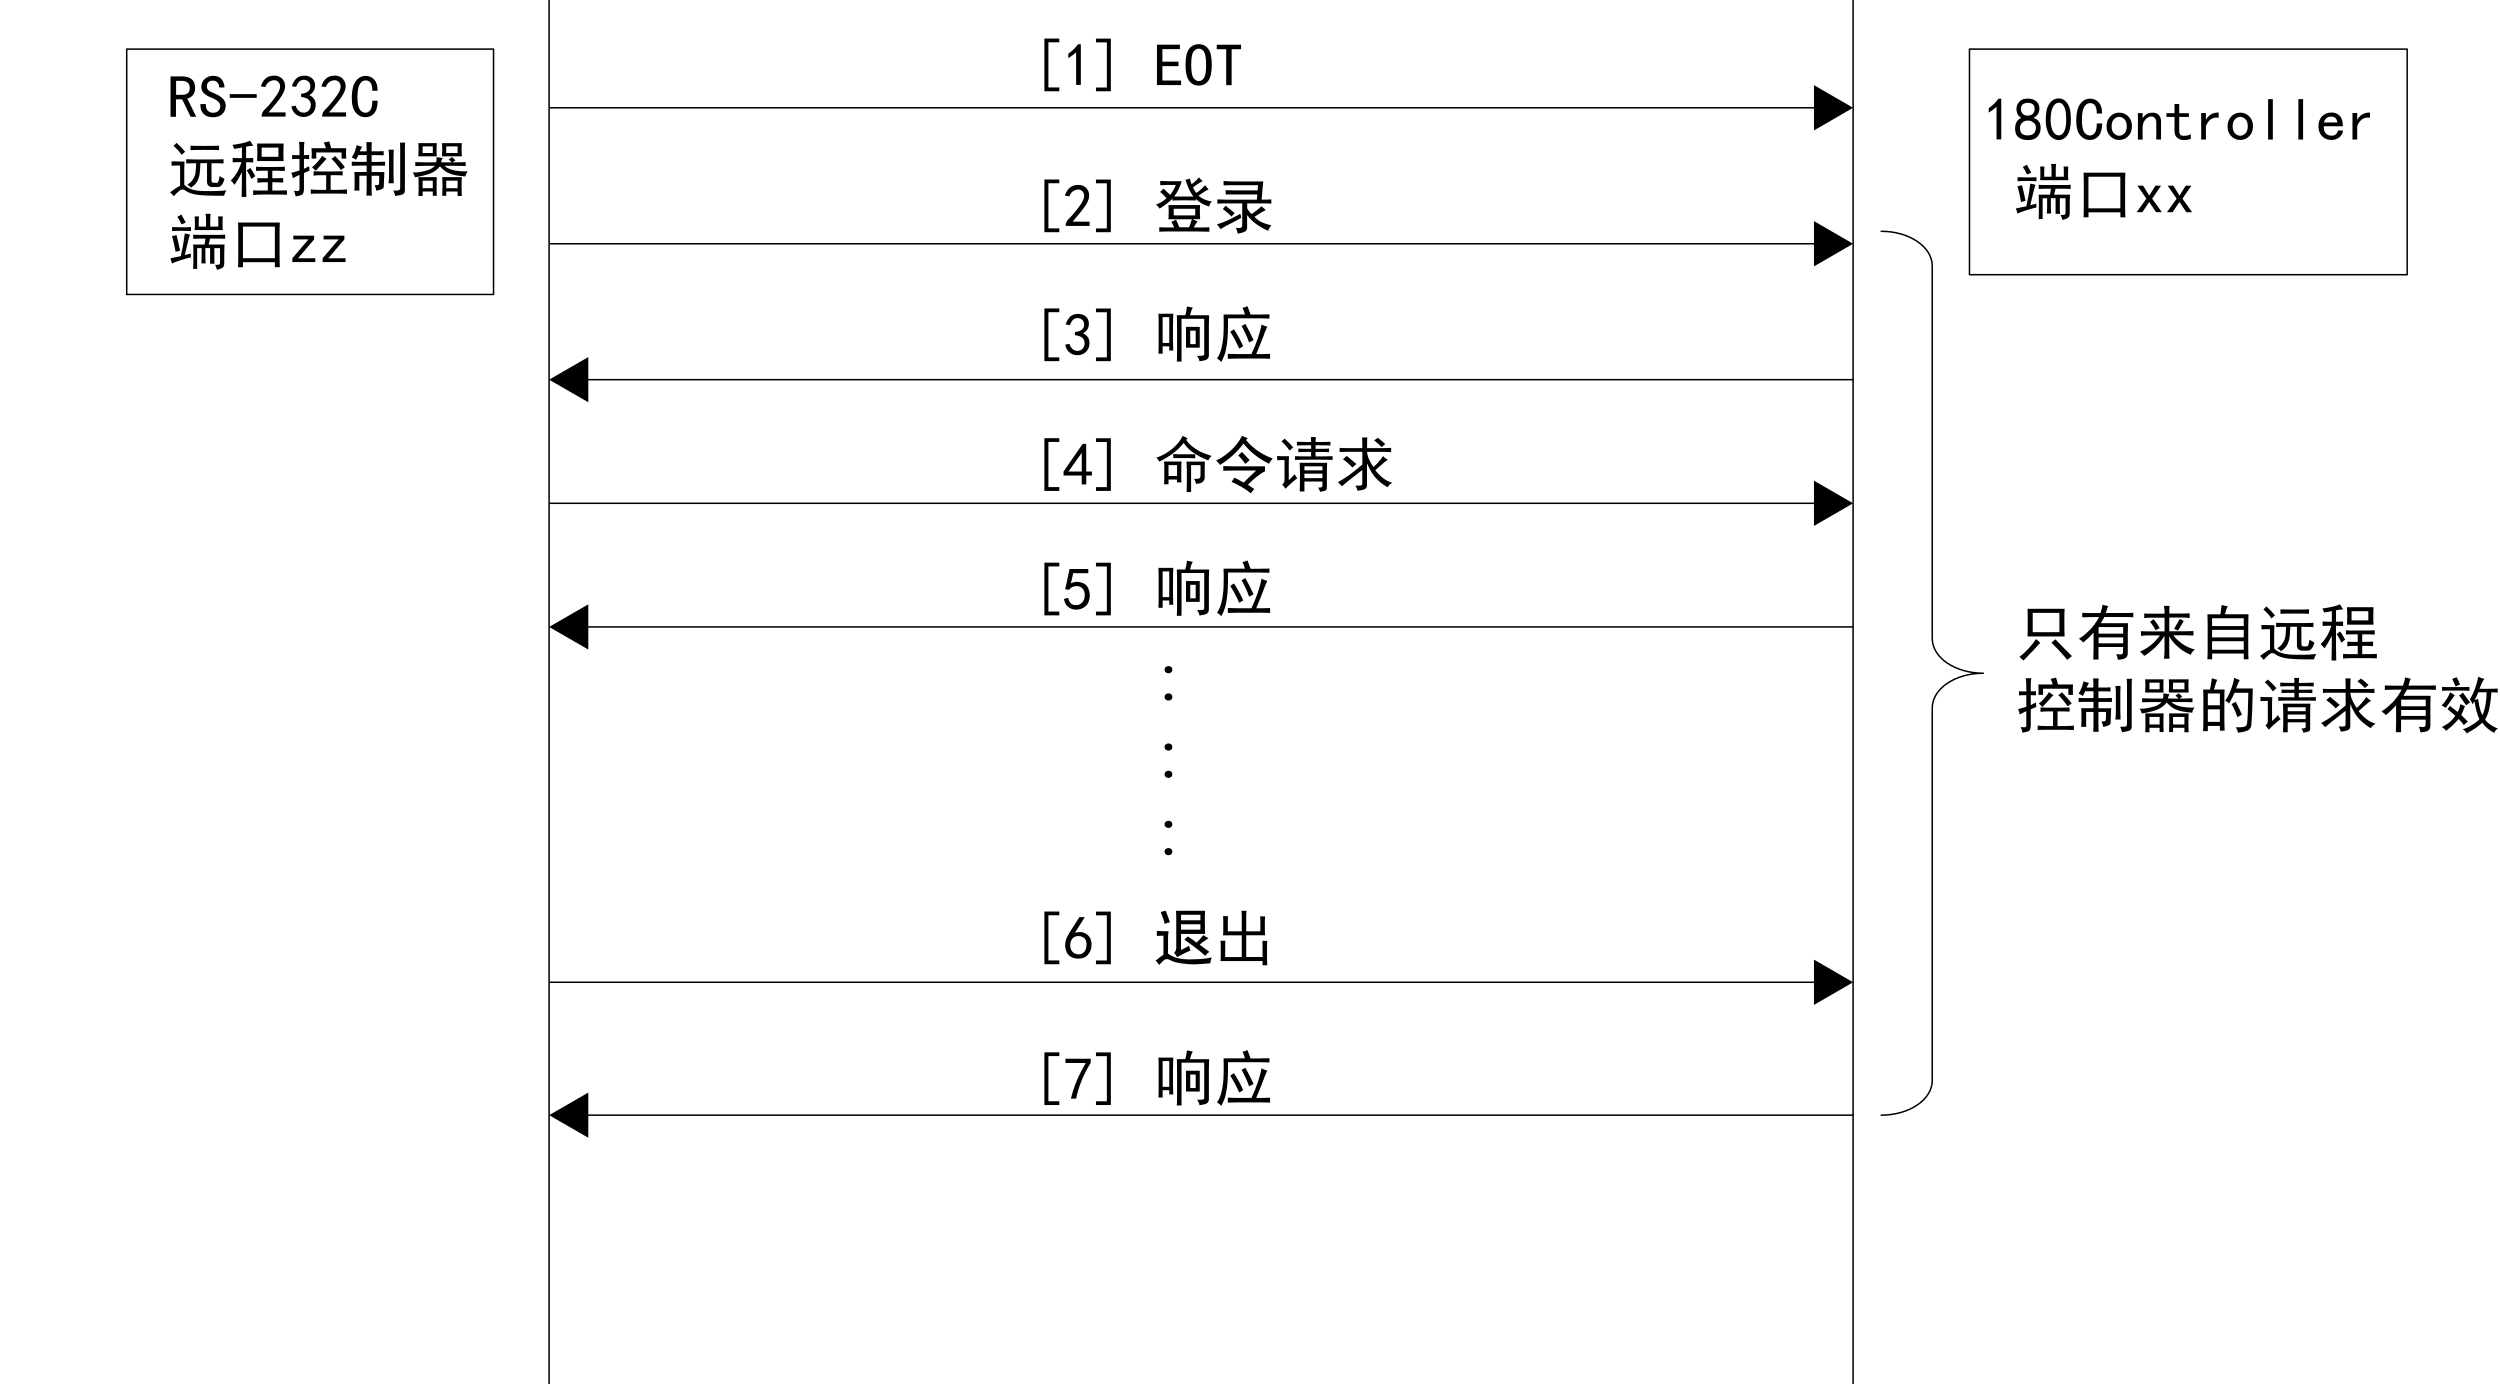 <?xml version="1.0" encoding="UTF-8"?>
<svg id="_レイヤー_2" data-name="レイヤー 2" xmlns="http://www.w3.org/2000/svg" width="145.74mm" height="80.68mm" version="1.1" viewBox="0 0 413.13 228.7">
  <line x1="90.74" x2="90.74" y2="228.7" fill="none" stroke="#000" stroke-miterlimit="10" stroke-width=".25"/>
  <line x1="306.23" x2="306.23" y2="228.7" fill="none" stroke="#000" stroke-miterlimit="10" stroke-width=".25"/>
  <g>
    <line x1="90.74" y1="17.81" x2="300.85" y2="17.81" fill="none" stroke="#000" stroke-miterlimit="10" stroke-width=".25"/>
    <polygon points="299.76 21.55 306.23 17.81 299.76 14.07 299.76 21.55" fill="#000" stroke-width="0"/>
  </g>
  <g>
    <line x1="90.74" y1="40.28" x2="300.85" y2="40.28" fill="none" stroke="#000" stroke-miterlimit="10" stroke-width=".25"/>
    <polygon points="299.76 44.02 306.23 40.28 299.76 36.54 299.76 44.02" fill="#000" stroke-width="0"/>
  </g>
  <g>
    <line x1="306.23" y1="62.74" x2="96.13" y2="62.74" fill="none" stroke="#000" stroke-miterlimit="10" stroke-width=".25"/>
    <polygon points="97.22 59 90.74 62.74 97.22 66.48 97.22 59" fill="#000" stroke-width="0"/>
  </g>
  <g>
    <line x1="90.74" y1="83.17" x2="300.85" y2="83.17" fill="none" stroke="#000" stroke-miterlimit="10" stroke-width=".25"/>
    <polygon points="299.76 86.91 306.23 83.17 299.76 79.43 299.76 86.91" fill="#000" stroke-width="0"/>
  </g>
  <g>
    <line x1="306.23" y1="103.6" x2="96.13" y2="103.6" fill="none" stroke="#000" stroke-miterlimit="10" stroke-width=".25"/>
    <polygon points="97.22 99.86 90.74 103.6 97.22 107.34 97.22 99.86" fill="#000" stroke-width="0"/>
  </g>
  <g>
    <line x1="90.74" y1="162.32" x2="300.85" y2="162.32" fill="none" stroke="#000" stroke-miterlimit="10" stroke-width=".25"/>
    <polygon points="299.76 166.06 306.23 162.32 299.76 158.58 299.76 166.06" fill="#000" stroke-width="0"/>
  </g>
  <g>
    <line x1="306.23" y1="184.28" x2="96.13" y2="184.28" fill="none" stroke="#000" stroke-miterlimit="10" stroke-width=".25"/>
    <polygon points="97.22 180.54 90.74 184.28 97.22 188.02 97.22 180.54" fill="#000" stroke-width="0"/>
  </g>
  <path d="M310.88,184.28c4.65,0,8.43-2.57,8.43-5.74v-61.55c0-3.17,3.77-5.74,8.43-5.74-4.65,0-8.43-2.57-8.43-5.74v-61.55c0-3.17-3.77-5.74-8.43-5.74" fill="none" stroke="#000" stroke-linecap="round" stroke-linejoin="round" stroke-width=".25"/>
  <rect x="20.94" y="8.11" width="60.62" height="40.55" fill="none" stroke="#000" stroke-linecap="round" stroke-linejoin="round" stroke-width=".25"/>
  <rect x="325.46" y="8.11" width="72.33" height="37.28" fill="none" stroke="#000" stroke-linecap="round" stroke-linejoin="round" stroke-width=".25"/>
  <g>
    <path d="M193.1,141.33c-.38,0-.65-.25-.65-.6s.27-.59.65-.59c.36,0,.63.23.63.6s-.3.59-.63.59Z" fill="#000" stroke-width="0"/>
    <path d="M193.1,136.82c-.38,0-.65-.25-.65-.6s.27-.59.65-.59c.36,0,.63.23.63.6s-.3.59-.63.59Z" fill="#000" stroke-width="0"/>
  </g>
  <g>
    <path d="M193.1,128.55c-.38,0-.65-.25-.65-.6s.27-.59.65-.59c.36,0,.63.23.63.6s-.3.59-.63.59Z" fill="#000" stroke-width="0"/>
    <path d="M193.1,124.04c-.38,0-.65-.25-.65-.6s.27-.59.65-.59c.36,0,.63.23.63.6s-.3.59-.63.59Z" fill="#000" stroke-width="0"/>
  </g>
  <g>
    <path d="M193.1,115.77c-.38,0-.65-.25-.65-.6s.27-.59.65-.59c.36,0,.63.23.63.6s-.3.59-.63.59Z" fill="#000" stroke-width="0"/>
    <path d="M193.1,111.26c-.38,0-.65-.25-.65-.6s.27-.59.65-.59c.36,0,.63.23.63.6s-.3.59-.63.59Z" fill="#000" stroke-width="0"/>
  </g>
  <g>
    <path d="M32.45,19.3h-.94l-1.41-2.89h-1.02v2.89h-.9v-6.68h1.95c.62,0,1.13.15,1.52.45.39.3.59.79.59,1.46,0,.52-.13.92-.39,1.21-.26.29-.56.47-.9.55l1.48,3.01ZM31.36,14.53c0-.36-.11-.65-.33-.86-.22-.21-.58-.31-1.07-.31h-.86v2.3h1.09c.31,0,.59-.08.82-.25.23-.17.35-.46.35-.88Z" fill="#000" stroke-width="0"/>
    <path d="M37.3,17.42c0,.6-.19,1.07-.57,1.43-.38.35-.89.53-1.54.53s-1.16-.18-1.52-.55c-.37-.36-.55-.82-.55-1.37v-.27h.9v.23c0,.39.12.69.35.9.23.21.51.31.82.31.42,0,.72-.11.92-.33.2-.22.29-.49.29-.8,0-.26-.12-.5-.35-.72-.23-.22-.57-.42-1.02-.61-.62-.23-1.07-.49-1.35-.78-.27-.29-.41-.62-.41-1.02,0-.55.19-.99.57-1.33.38-.34.83-.51,1.35-.51.68,0,1.17.2,1.46.61.3.4.45.84.45,1.31h-.9c.03-.29-.05-.55-.23-.78-.18-.23-.44-.35-.78-.35-.31,0-.56.08-.74.25-.18.17-.27.4-.27.68,0,.23.07.44.21.61.14.17.51.37,1.11.61.57.23,1.02.51,1.33.84.31.33.47.7.47,1.11Z" fill="#000" stroke-width="0"/>
    <path d="M42.42,16.17h-4.45v-.62h4.45v.62Z" fill="#000" stroke-width="0"/>
    <path d="M43.24,19.1c.03-.39.21-.74.55-1.05.34-.31.77-.8,1.29-1.46.52-.66.86-1.18,1.02-1.54.16-.36.21-.68.18-.94-.04-.26-.16-.47-.37-.64-.21-.17-.45-.24-.72-.21-.27.03-.53.13-.78.31-.25.18-.44.46-.57.82l-.74-.12c.21-.6.47-1.04.8-1.31.33-.27.71-.42,1.15-.45.26-.03.49-.02.7.02.21.04.42.13.64.27.22.14.4.36.55.64.14.29.2.63.16,1.04-.04.4-.24.89-.61,1.45-.37.56-1.07,1.44-2.11,2.64h2.81v.7h-3.95v-.16Z" fill="#000" stroke-width="0"/>
    <path d="M48.16,17.58l.7-.12c.1.34.27.62.51.84.23.22.53.33.88.31.35-.01.63-.16.84-.43.21-.27.3-.59.27-.94-.03-.35-.16-.62-.41-.82-.25-.2-.64-.33-1.19-.41v-.51c.55-.05.94-.2,1.19-.43.25-.23.36-.54.33-.92-.03-.38-.2-.65-.51-.82-.31-.17-.64-.19-1-.06-.35.13-.63.5-.84,1.09l-.7-.12c.16-.47.37-.86.64-1.17s.64-.49,1.11-.55c.47-.05.88,0,1.23.18.35.17.6.43.74.78.14.35.16.74.06,1.15-.1.42-.4.78-.9,1.09.36.16.64.39.84.7s.26.72.2,1.23c-.07.51-.29.92-.68,1.23s-.83.46-1.33.45c-.5-.01-.92-.17-1.29-.47-.37-.3-.6-.74-.7-1.31Z" fill="#000" stroke-width="0"/>
    <path d="M53.24,19.1c.03-.39.21-.74.55-1.05.34-.31.77-.8,1.29-1.46.52-.66.86-1.18,1.02-1.54.16-.36.21-.68.18-.94-.04-.26-.16-.47-.37-.64-.21-.17-.45-.24-.72-.21-.27.03-.53.13-.78.31-.25.18-.44.46-.57.82l-.74-.12c.21-.6.47-1.04.8-1.31.33-.27.71-.42,1.15-.45.26-.03.49-.02.7.02.21.04.42.13.64.27.22.14.4.36.55.64.14.29.2.63.16,1.04-.04.4-.24.89-.61,1.45-.37.56-1.07,1.44-2.11,2.64h2.81v.7h-3.95v-.16Z" fill="#000" stroke-width="0"/>
    <path d="M62.42,16.64c-.03.99-.23,1.69-.62,2.11-.39.42-.86.62-1.41.62-.62,0-1.16-.25-1.6-.76-.44-.51-.66-1.32-.66-2.44,0-1.22.21-2.13.64-2.73.43-.6.98-.9,1.66-.9.57,0,1.05.21,1.43.64.38.43.55,1.04.53,1.82h-.86c0-.57-.09-1-.27-1.29-.18-.29-.46-.43-.82-.43-.42,0-.75.21-1,.64-.25.43-.37,1.15-.37,2.17,0,.94.12,1.6.37,1.97.25.38.57.57.96.57.29,0,.55-.14.78-.41s.35-.8.35-1.58h.9Z" fill="#000" stroke-width="0"/>
    <path d="M29.76,30.71v-3.36c-.5,0-.96.01-1.41.04v-.74c.52.03,1.02.04,1.48.04h.66c-.03.52-.04.92-.04,1.21v2.62c.57.68,1.65,1.03,3.24,1.05,1.59.03,2.83-.01,3.71-.12-.23.42-.35.72-.35.9-1.09,0-2.08-.01-2.95-.04-.87-.03-1.59-.11-2.15-.25-.56-.14-1.01-.34-1.35-.59-.34-.25-.7-.2-1.07.14-.38.34-.64.61-.8.82-.18-.23-.39-.46-.62-.66.81-.6,1.35-.95,1.64-1.05ZM28.67,24.11l.51-.51c.68.65,1.15,1.15,1.41,1.48-.21.18-.4.35-.59.51-.26-.44-.7-.94-1.33-1.48ZM35.93,30.91h-.78c-.62,0-.94-.3-.94-.9v-3.05h-1.09c-.03,1.07-.1,1.82-.23,2.27-.13.44-.29.78-.47,1.02-.18.23-.47.5-.86.78-.1-.18-.3-.35-.59-.51.26-.16.5-.36.72-.62.22-.26.39-.56.51-.9.12-.34.19-1.02.21-2.03-.57,0-1.12.01-1.64.04v-.7c.52.03,1.04.04,1.56.04h3.05c.52,0,1.04-.01,1.56-.04v.7c-.52-.03-1.19-.04-1.99-.04v2.77c0,.29.1.44.31.47h.59c.21-.03.35-.4.43-1.13.23.18.51.34.82.47-.23.91-.62,1.37-1.17,1.37ZM36.2,24.81c-.47-.03-1.25-.04-2.34-.04s-1.89.01-2.38.04v-.74c.49.03,1.29.04,2.38.04s1.88-.01,2.34-.04v.74Z" fill="#000" stroke-width="0"/>
    <path d="M39.9,23.7c.56-.12,1.04-.27,1.43-.45.18.34.36.62.55.86-.18-.03-.37-.02-.57.02s-.41.07-.64.1v1.91c.36,0,.75-.01,1.17-.04v.74c-.42-.03-.81-.04-1.17-.04v3.44c0,.57.01,1.34.04,2.3h-.78c.03-.96.04-1.72.04-2.27v-1.8c-.37.73-.77,1.42-1.21,2.07-.18-.26-.39-.49-.62-.7.36-.36.69-.78.98-1.25.29-.47.55-1.07.78-1.8-.65,0-1.13.01-1.45.04v-.74c.44.03.77.04.98.04h.55v-1.76c-.34.08-.77.16-1.29.23-.08-.23-.17-.46-.27-.66.44-.05.94-.14,1.5-.25ZM42.18,29.11c-.16.1-.37.26-.62.47-.26-.57-.52-1.04-.78-1.41.16-.13.35-.27.59-.43.26.39.53.85.82,1.37ZM45.74,27.59c.42,0,.86-.01,1.33-.04v.7c-.47-.03-.91-.04-1.33-.04h-.74v1.25h.43c.39,0,.85-.01,1.37-.04v.74c-.52-.03-.94-.04-1.25-.04h-.55v1.37h.94c.47,0,.96-.01,1.48-.04v.74c-.42-.03-.91-.04-1.48-.04h-2.62c-.57,0-1.07.03-1.48.08v-.78c.42.03.91.04,1.48.04h.94v-1.37h-.55c-.42,0-.81.03-1.17.08v-.78c.36.03.75.04,1.17.04h.55v-1.25h-.62c-.47,0-.91.01-1.33.04v-.7c.42.03.86.04,1.33.04h2.11ZM46.83,25.28c0,.44.01.89.04,1.33h-4.38c.03-.49.04-.96.04-1.41s-.01-.94-.04-1.48h4.38c-.03.57-.04,1.09-.04,1.56ZM46.01,25.91v-1.52h-2.77v1.52h2.77Z" fill="#000" stroke-width="0"/>
    <path d="M48.12,28.56c.52-.13.98-.26,1.37-.39v-1.91h-.27c-.39,0-.7.01-.94.04v-.7c.23.03.55.04.94.04h.27v-.9c0-.44-.03-.87-.08-1.29h.9c-.05.31-.08.69-.08,1.13v1.05c.29,0,.57-.01.86-.04v.7c-.29-.03-.57-.04-.86-.04v1.64c.39-.21.68-.35.86-.43,0,.1.01.35.04.74-.31.13-.61.26-.9.39v2.7c-.03.55-.16.86-.41.94-.25.08-.57.16-.96.23-.08-.42-.18-.73-.31-.94.42.05.68.06.8.02s.16-.2.14-.49v-2.15c-.21.08-.57.26-1.09.55-.05-.36-.14-.66-.27-.9ZM55.34,28.33c.47,0,.9-.01,1.29-.04v.7c-.39-.03-.81-.04-1.25-.04h-.74v2.42h1.29c.47,0,.94-.03,1.41-.08v.74c-.47-.03-.91-.04-1.33-.04h-3.24c-.62,0-1.09.01-1.41.04v-.74c.31.05.74.08,1.29.08h1.25v-2.42h-.9c-.47,0-.86.03-1.17.08v-.74c.29.03.66.04,1.13.04h2.38ZM53.86,24.5c-.08-.29-.2-.6-.35-.94.23-.05.53-.12.9-.2.1.31.21.69.31,1.13h2.5c-.03.29-.04.59-.04.9s.01.59.04.82h-.78v-1.02h-4.18v1.02h-.78c.03-.26.04-.52.04-.78,0-.29-.01-.6-.04-.94h2.38ZM53.35,26.92c-.26.31-.65.74-1.17,1.29l-.62-.55c.65-.55,1.21-1.18,1.68-1.91.26.21.51.38.74.51-.16.13-.37.35-.62.66ZM56.99,27.63c-.13.1-.35.26-.66.47-.68-.94-1.2-1.55-1.56-1.84.16-.1.36-.26.62-.47.86.91,1.39,1.52,1.6,1.84Z" fill="#000" stroke-width="0"/>
    <path d="M59.45,25.01h1.13c0-.65-.01-1.16-.04-1.52h.9c-.03.34-.04.85-.04,1.52h.59c.52,0,.99-.01,1.41-.04v.7c-.37-.03-.82-.04-1.37-.04h-.62v1.13h.98c.39,0,.81-.01,1.25-.04v.66h-2.23v1.05h2.11c-.03.31-.05.74-.06,1.29-.01.55-.03.92-.04,1.11-.01.2-.12.34-.33.43-.21.09-.51.18-.9.25-.05-.29-.14-.59-.27-.9.34,0,.55-.02.62-.06s.12-.24.12-.61v-.9h-1.25v2.15c0,.44.01.82.04,1.13h-.9c.03-.5.04-.87.04-1.13v-2.15h-1.21v2.46h-.82c.03-.34.04-.69.04-1.05v-.86c0-.49-.01-.88-.04-1.17h2.03v-1.05h-1.25c-.47,0-.87.01-1.21.04v-.7c.34.03.74.04,1.21.04h1.25v-1.13h-1.37c-.13.31-.26.57-.39.78-.23-.16-.47-.29-.7-.39.18-.26.34-.56.47-.9.13-.34.25-.72.35-1.13.26.1.56.2.9.27-.16.26-.29.51-.39.74ZM65.03,25.71v3.24c0,.37.01.81.04,1.33h-.86c.05-.44.08-.88.08-1.33v-3.24c0-.26-.03-.59-.08-.98h.86c-.03.37-.04.69-.04.98ZM66.91,24.7v6.76c0,.36-.14.59-.41.68-.27.09-.67.18-1.19.25-.08-.34-.18-.64-.31-.9.44,0,.74-.01.9-.04.16-.03.23-.2.23-.51v-6.25c0-.44-.01-.82-.04-1.13h.86c-.03.26-.04.64-.04,1.13Z" fill="#000" stroke-width="0"/>
    <path d="M69.66,28.37c.46-.08.86-.18,1.21-.31.35-.13.68-.35,1-.66h-1.72c-.29,0-.79.01-1.52.04v-.66c.73.03,1.24.04,1.52.04h1.91c.08-.23.1-.52.08-.86.34.05.69.1,1.05.16-.16.16-.25.39-.27.7h1.76c-.18-.18-.37-.34-.55-.47l.55-.39c.21.16.4.34.59.55-.16.08-.31.18-.47.31h.59c.57,0,1.09-.01,1.56-.04v.66c-.44-.03-.96-.04-1.56-.04h-1.95c.49.42,1.13.68,1.89.8.77.12,1.43.15,1.97.1-.21.26-.34.55-.39.86-.65-.05-1.21-.12-1.66-.21-.46-.09-.87-.23-1.25-.41-.38-.18-.81-.53-1.31-1.05-.47.6-1.08,1.02-1.84,1.27-.76.25-1.51.42-2.27.53-.08-.31-.21-.57-.39-.78.52,0,1.01-.04,1.46-.12ZM72.14,24.74c0,.37.01.73.04,1.09h-3.05c.03-.36.04-.73.04-1.09,0-.39-.01-.75-.04-1.09h3.05c-.03.34-.04.7-.04,1.09ZM71.52,32.35v-.7h-1.68v.74h-.7c.03-.44.04-.99.04-1.64s-.01-1.15-.04-1.48h3.05c-.03.42-.04.94-.04,1.56s.01,1.11.04,1.52h-.66ZM71.52,25.28v-1.09h-1.68v1.09h1.68ZM71.52,31.1v-1.25h-1.68v1.25h1.68ZM76.28,24.7c0,.37.01.74.04,1.13h-3.28c.03-.39.04-.77.04-1.13,0-.39-.01-.74-.04-1.05h3.28c-.03.34-.04.69-.04,1.05ZM75.62,32.39v-.74h-1.88v.7h-.66c.03-.57.04-1.11.04-1.6,0-.52-.01-1.02-.04-1.48h3.24c-.03.31-.04.85-.04,1.6s.01,1.24.04,1.52h-.7ZM75.62,25.28v-1.09h-1.88v1.09h1.88ZM75.62,31.1v-1.25h-1.88v1.25h1.88Z" fill="#000" stroke-width="0"/>
    <path d="M30.27,40.39c.08-.46.17-1.06.27-1.82.29.08.57.14.86.2-.13.34-.25.78-.37,1.31-.12.53-.28,1.22-.49,2.05.26-.05.6-.13,1.02-.23-.03.23-.03.44,0,.62-.47.1-1.04.26-1.7.47-.66.21-1.14.39-1.43.55-.1-.36-.2-.65-.27-.86.57-.1,1.15-.22,1.72-.35.18-.83.31-1.48.39-1.93ZM31.56,38.18c-.5-.03-1-.04-1.52-.04s-1.05.01-1.6.04v-.66c.57.03,1.11.04,1.6.04.52,0,1.03-.01,1.52-.04v.66ZM28.43,39c.34-.05.59-.1.74-.16.21.83.4,1.69.59,2.58-.23.05-.48.12-.74.2-.18-.99-.38-1.86-.59-2.62ZM30.7,36.77l-.7.31c-.21-.47-.44-.88-.7-1.25.26-.13.48-.26.66-.39.26.44.51.89.74,1.33ZM34.72,43.57v-2.58h-.78v1.45c0,.16.01.52.04,1.09h-.7c.03-.55.04-.9.04-1.05v-1.48h-.74v3.44h-.66c.03-.65.04-1.41.04-2.27s-.01-1.45-.04-1.76h1.88c.05-.29.1-.61.16-.98h-1.13c-.16,0-.46.01-.9.04v-.7c.23.03.51.04.82.04h3.44c.39,0,.73-.01,1.02-.04v.7c-.31-.03-.65-.04-1.02-.04h-1.48l-.23.98h2.62c-.03.57-.04.96-.04,1.17v1.88c0,.39-.1.65-.29.78-.2.13-.5.25-.92.35-.08-.34-.18-.61-.31-.82.29,0,.49-.01.62-.04.13-.03.2-.16.2-.39v-2.34h-.94v1.68c0,.29.01.59.04.9h-.7ZM32.88,35.76c-.03.26-.04.56-.04.9v.78h1.21v-1.25c0-.29-.03-.57-.08-.86h.82c-.03.31-.04.62-.04.94v1.17h1.33v-.82c0-.31-.01-.6-.04-.86h.78c-.03.31-.04.7-.04,1.17,0,.44.01.81.04,1.09h-4.65c.03-.36.04-.77.04-1.21s-.01-.79-.04-1.05h.7Z" fill="#000" stroke-width="0"/>
    <path d="M46.2,38.53v4.1c0,.47.01.98.04,1.52h-.82v-.82h-5.27v.82h-.82c.03-.44.04-.95.04-1.52v-4.1c0-.62-.01-1.21-.04-1.76h6.91c-.03.55-.04,1.13-.04,1.76ZM45.42,42.67v-5.23h-5.27v5.23h5.27Z" fill="#000" stroke-width="0"/>
    <path d="M52.1,43.3h-3.79v-.62l2.66-3.12h-2.5v-.62h3.44v.62l-2.66,3.12h2.85v.62Z" fill="#000" stroke-width="0"/>
    <path d="M57.1,43.3h-3.79v-.62l2.66-3.12h-2.5v-.62h3.44v.62l-2.66,3.12h2.85v.62Z" fill="#000" stroke-width="0"/>
  </g>
  <g>
    <path d="M175.05,15.08h-2.46V6.37h2.46v.62h-1.8v7.46h1.8v.62Z" fill="#000" stroke-width="0"/>
    <path d="M177.83,8.63c-.34.34-.77.66-1.29.98v-.74c.65-.44,1.18-.96,1.6-1.56h.47v6.72h-.78v-5.39Z" fill="#000" stroke-width="0"/>
    <path d="M183.57,15.08h-2.46v-.62h1.8v-7.46h-1.8v-.62h2.46v8.71Z" fill="#000" stroke-width="0"/>
    <path d="M195.17,14.06h-3.98v-6.68h3.79v.74h-2.89v2.07h2.66v.74h-2.66v2.38h3.09v.74Z" fill="#000" stroke-width="0"/>
    <path d="M200.25,10.7c0,1.22-.19,2.1-.57,2.64-.38.53-.91.8-1.58.8s-1.21-.27-1.6-.8c-.39-.53-.59-1.41-.59-2.64s.2-2.1.59-2.62c.39-.52.92-.78,1.6-.78s1.2.26,1.58.78c.38.52.57,1.39.57,2.62ZM199.31,10.7c0-1.09-.12-1.81-.35-2.15-.23-.34-.52-.51-.86-.51s-.63.17-.88.51c-.25.34-.37,1.05-.37,2.15s.12,1.82.37,2.17c.25.35.54.53.88.53s.62-.18.86-.53.35-1.07.35-2.17Z" fill="#000" stroke-width="0"/>
    <path d="M205.09,8.13h-1.56v5.94h-.9v-5.94h-1.56v-.74h4.02v.74Z" fill="#000" stroke-width="0"/>
  </g>
  <g>
    <path d="M175.05,159.34h-2.46v-8.71h2.46v.62h-1.8v7.46h1.8v.62Z" fill="#000" stroke-width="0"/>
    <path d="M176.03,156c.03-.38.1-.7.21-.96.12-.26.29-.59.53-.98l1.6-2.5h.9l-1.64,2.58c.7-.18,1.26-.16,1.68.08.42.23.7.5.84.8.14.3.22.62.23.98.01.35-.04.7-.16,1.04-.12.34-.33.64-.62.92-.3.27-.72.42-1.25.45-.53.03-.99-.07-1.37-.29-.38-.22-.64-.53-.78-.94-.14-.4-.2-.79-.18-1.17ZM177.24,157.29c.23.25.55.38.94.41.39.03.72-.1.98-.39.26-.29.39-.7.39-1.25s-.16-.92-.49-1.13c-.33-.21-.69-.29-1.09-.23-.4.05-.7.25-.88.59-.18.34-.26.7-.23,1.07.03.38.16.69.39.94Z" fill="#000" stroke-width="0"/>
    <path d="M183.57,159.34h-2.46v-.62h1.8v-7.46h-1.8v-.62h2.46v8.71Z" fill="#000" stroke-width="0"/>
    <path d="M193.1,153.87c-.05.47-.08.89-.08,1.25v2.46c.83.65,2.04.97,3.61.96,1.58-.01,2.78-.12,3.61-.33-.13.31-.21.64-.23.98-.94.08-1.75.13-2.42.16-.68.03-1.44-.02-2.29-.14-.85-.12-1.47-.29-1.88-.53-.4-.23-.74-.25-1-.06-.26.2-.55.47-.86.84-.18-.29-.38-.52-.59-.7.47-.42.9-.74,1.29-.98v-3.16c-.34,0-.7.01-1.09.04v-.82c.42.03.79.04,1.13.04h.78ZM193.33,152.42c-.31.03-.6.12-.86.27-.08-.44-.3-1.11-.66-1.99.26-.05.53-.12.82-.2.34.86.57,1.5.7,1.91ZM199.11,152.42c0,.76.01,1.39.04,1.91h-3.98v2.66c.52-.29.96-.52,1.33-.7.05.23.13.5.23.78-.42.16-1.15.52-2.19,1.09l-.51-.74c.23-.18.35-.44.35-.78v-4.65c0-.49-.01-.99-.04-1.48h4.8c-.03.5-.04,1.13-.04,1.91ZM198.37,152.07v-.9h-3.2v.9h3.2ZM198.37,153.63v-.9h-3.2v.9h3.2ZM198.26,156.13c.83.6,1.37.99,1.6,1.17-.29.18-.51.4-.66.66-.5-.44-1.06-.9-1.7-1.39-.64-.48-1.23-.92-1.78-1.31.18-.16.38-.33.59-.51.7.47,1.17.81,1.41,1.02.36-.31.74-.73,1.13-1.25.23.18.52.35.86.51-.73.47-1.21.83-1.45,1.09Z" fill="#000" stroke-width="0"/>
    <path d="M202.9,152.34v1.56h2.3v-2.3c0-.36-.01-.73-.04-1.09h.82c-.03.31-.04.68-.04,1.09v2.3h2.34v-1.45c0-.42-.01-.75-.04-1.02h.82c-.03.26-.04.61-.04,1.05v1.05c0,.42.01.76.04,1.02h-3.12v3.59h2.7v-1.64c0-.39-.01-.73-.04-1.02h.82c-.03.29-.04.61-.04.98v1.76c0,.52.01.95.04,1.29h-.78v-.7h-6.95c.03-.31.04-.69.04-1.13v-1.17c0-.44-.01-.79-.04-1.05h.82c-.03.26-.04.61-.04,1.05v1.64h2.73v-3.59h-3.09c.03-.26.04-.59.04-.98v-1.21c0-.34-.01-.66-.04-.98h.82c-.03.34-.04.65-.04.94Z" fill="#000" stroke-width="0"/>
  </g>
  <g>
    <path d="M175.05,101.69h-2.46v-8.71h2.46v.62h-1.8v7.46h1.8v.62Z" fill="#000" stroke-width="0"/>
    <path d="M176.5,98.79c.18.7.49,1.09.94,1.17.44.08.8.03,1.07-.14.27-.17.47-.39.59-.66s.17-.58.16-.92c-.01-.34-.1-.62-.27-.86-.17-.23-.38-.39-.64-.47-.26-.08-.55-.08-.88,0-.33.08-.59.26-.8.55l-.66-.08c.05-.16.3-1.28.74-3.36h3.09v.7h-2.5c-.13.7-.26,1.26-.39,1.68.39-.18.75-.27,1.09-.25.34.01.66.09.98.23.31.14.54.34.68.59.14.25.25.5.31.74.06.25.09.51.08.8-.01.29-.07.58-.18.88-.1.3-.26.55-.47.74-.21.2-.46.35-.76.47-.3.12-.64.16-1.04.14-.39-.03-.76-.17-1.11-.43-.35-.26-.59-.7-.72-1.33l.7-.2Z" fill="#000" stroke-width="0"/>
    <path d="M183.57,101.69h-2.46v-.62h1.8v-7.46h-1.8v-.62h2.46v8.71Z" fill="#000" stroke-width="0"/>
    <path d="M193.84,95.51v2.62c0,.52.01,1.12.04,1.8h-.66v-.7h-1.09v1.21h-.7c.03-.49.04-1.02.04-1.56v-3.36c0-.57-.01-1.13-.04-1.68h2.46c-.03.55-.04,1.11-.04,1.68ZM193.22,98.68v-4.26h-1.09v4.26h1.09ZM196.65,94.11h3.16c-.03.55-.04,1.07-.04,1.56v5.12c-.03.29-.14.49-.35.62-.21.13-.61.23-1.21.31,0-.23-.13-.53-.39-.9.55,0,.88-.02,1-.06s.18-.12.18-.25v-5.82h-3.75v7.07h-.78c.03-.52.04-1.05.04-1.6v-4.18c0-.65-.01-1.28-.04-1.88h1.41c.13-.47.22-.95.27-1.45.44.1.77.17.98.2-.16.16-.31.57-.47,1.25ZM198.26,99.46h-2.27v-3.44h2.27v3.44ZM197.59,98.87v-2.23h-.9v2.23h.9Z" fill="#000" stroke-width="0"/>
    <path d="M206.65,93.99h1.41c.55,0,1.12-.01,1.72-.04v.7c-.6-.03-1.17-.04-1.72-.04h-5.12c0,1.54-.03,2.63-.08,3.28-.05.65-.15,1.32-.29,1.99-.14.68-.4,1.33-.76,1.95-.18-.23-.42-.43-.7-.59.34-.44.6-1.06.78-1.86.18-.79.29-1.65.31-2.56.03-.91.03-1.86,0-2.85h3.52c-.08-.36-.21-.73-.39-1.09.26-.05.53-.14.82-.27.18.47.35.92.51,1.37ZM208.74,97.66c-.2.55-.58,1.5-1.15,2.85h1.09c.36,0,.77-.01,1.21-.04v.82c-.44-.03-.85-.04-1.21-.04h-4.18c-.44,0-.98.01-1.6.04v-.82c.6.03,1.13.04,1.6.04h2.3c.39-.81.74-1.65,1.04-2.54.3-.88.51-1.67.64-2.34.34.18.65.3.94.35-.26.57-.49,1.13-.68,1.68ZM205.44,99.22c-.18.1-.4.23-.66.39-.52-1.17-1.02-2.1-1.48-2.77.23-.18.44-.33.62-.43.68,1.07,1.18,2.01,1.52,2.81ZM207.16,98.21c-.23.13-.48.26-.74.39-.31-.88-.73-1.8-1.25-2.73.21-.08.42-.2.62-.35.52.91.98,1.81,1.37,2.7Z" fill="#000" stroke-width="0"/>
  </g>
  <g>
    <path d="M175.05,81.12h-2.46v-8.71h2.46v.62h-1.8v7.46h1.8v.62Z" fill="#000" stroke-width="0"/>
    <path d="M178.76,78.58h-3.01v-.66l3.16-4.57h.59v4.57h.94v.66h-.94v1.48h-.74v-1.48ZM178.76,77.92v-3.09l-2.19,3.09h2.19Z" fill="#000" stroke-width="0"/>
    <path d="M183.57,81.12h-2.46v-.62h1.8v-7.46h-1.8v-.62h2.46v8.71Z" fill="#000" stroke-width="0"/>
    <path d="M196.93,73.7c.34.29.74.56,1.21.82.47.26,1.16.53,2.07.82-.18.16-.37.4-.55.74-.55-.21-1.03-.43-1.45-.66-.42-.23-.79-.47-1.13-.7-.34-.23-.62-.48-.86-.74-.23-.26-.44-.52-.62-.78-.57.7-1.18,1.29-1.82,1.76-.64.47-1.37.91-2.21,1.33-.1-.23-.26-.46-.47-.66.49-.16.98-.38,1.46-.66.48-.29.9-.59,1.27-.9.36-.31.68-.64.96-1s.49-.7.64-1.04l.82.39s-.1.12-.23.27c.26.39.56.73.9,1.02ZM195.21,77.37v1.29c0,.5.01.85.04,1.05h-.74v-.47h-1.41v.78h-.74c.03-.36.04-.77.04-1.21v-1.37c0-.47-.01-.86-.04-1.17h2.89c-.03.26-.04.62-.04,1.09ZM194.51,78.66v-1.8h-1.41v1.8h1.41ZM197.51,75.07v.66c-.65-.03-1.03-.04-1.13-.04h-2.5v-.66c.13,0,.44.01.94.04h2.7ZM196.11,77.41c-.03-.52-.04-.9-.04-1.13h3.05c-.03.23-.04.57-.04,1.02v1.56c0,.31-.1.57-.31.76-.21.2-.59.31-1.13.33-.05-.31-.16-.59-.31-.82.52,0,.82-.03.9-.1.08-.06.13-.21.16-.45v-1.72h-1.56v4.45h-.74c0-.52.01-1.07.04-1.64v-2.27Z" fill="#000" stroke-width="0"/>
    <path d="M210.33,75.77c-.26.29-.47.57-.62.86-1.72-.83-3.12-1.94-4.22-3.32-1.07,1.41-2.36,2.58-3.87,3.52-.23-.31-.46-.56-.66-.74.7-.29,1.47-.79,2.3-1.52.83-.73,1.5-1.58,1.99-2.54.34.13.65.26.94.39-.08.05-.17.16-.27.31,1.12,1.35,2.59,2.37,4.41,3.05ZM209.04,77.06v.82c-.47.23-.95.55-1.45.96-.5.4-.95.83-1.37,1.27l1.05.7c-.21.23-.4.47-.59.7-.81-.68-1.86-1.3-3.16-1.88l.47-.7c.26.1.77.38,1.52.82.7-.7,1.39-1.37,2.07-1.99h-3.79c-.55,0-1.09.01-1.64.04v-.78c.57.03,1.12.04,1.64.04h5.23ZM206.5,76.04l-.7.62c-.26-.39-.65-.86-1.17-1.41.21-.16.4-.35.59-.59.26.26.69.72,1.29,1.37Z" fill="#000" stroke-width="0"/>
    <path d="M213.33,79.89c-.37.33-.66.62-.9.88-.18-.29-.37-.52-.55-.7.26-.18.39-.43.39-.74v-3.32c-.39,0-.79.01-1.21.04v-.7c.34.03.61.04.82.04h1.13c-.03.42-.04.89-.04,1.41v2.54c.42-.36.74-.69.98-.98.1.26.25.48.43.66-.34.26-.69.55-1.05.88ZM211.77,72.92c.18-.13.35-.27.51-.43.6.52,1.07,1,1.41,1.45-.23.21-.43.38-.59.51-.39-.57-.83-1.08-1.33-1.52ZM214,75.38c.42.03,1.3.04,2.66.04v-.74c-.99,0-1.69.01-2.11.04v-.59c.42.03,1.12.04,2.11.04v-.59c-1.12,0-1.9.01-2.34.04v-.62c.47.03,1.25.04,2.34.04,0-.29-.01-.56-.04-.82h.82c-.03.29-.04.56-.04.82,1.22,0,2.04-.01,2.46-.04v.62c-.42-.03-1.24-.04-2.46-.04v.59c1.15,0,1.89-.01,2.23-.04v.59c-.39-.03-1.13-.04-2.23-.04v.74c1.48,0,2.42-.01,2.81-.04v.62c-.34-.03-1.35-.04-3.05-.04s-2.72.01-3.16.04v-.62ZM214.82,78.04c0-.44-.01-.96-.04-1.56h4.53c-.03.44-.04.89-.04,1.33v2.81c0,.23-.08.38-.25.45-.17.06-.46.14-.88.21-.05-.23-.16-.47-.31-.7.47,0,.7-.08.7-.23v-.78h-2.97v1.64h-.78c.03-.52.04-1.03.04-1.52v-1.64ZM218.53,77.72v-.66h-2.97v.66h2.97ZM218.53,79.01v-.74h-2.97v.74h2.97Z" fill="#000" stroke-width="0"/>
    <path d="M221.38,74.01c.42.03.86.04,1.33.04h2.42c0-.75-.01-1.34-.04-1.76h.86c-.03.42-.04,1-.04,1.76h2.77c.36,0,.77-.01,1.21-.04v.7c-.47-.03-.87-.04-1.21-.04h-2.77c.03.42.15.86.37,1.33.22.47.45.86.68,1.17.57-.47,1.11-1.07,1.6-1.8.18.21.44.42.78.62-.31.16-1,.73-2.07,1.72.34.44.75.86,1.23,1.25.48.39,1.01.66,1.58.82-.37.21-.62.46-.78.74-.57-.31-1.15-.75-1.74-1.31-.59-.56-1.14-1.44-1.66-2.64v3.48c.03.39-.1.65-.37.78-.27.13-.67.22-1.19.27-.05-.26-.17-.55-.35-.86.44.03.75.02.92-.02.17-.04.24-.18.21-.41v-2.15c-1.04.81-1.79,1.39-2.25,1.76-.46.37-.83.68-1.11.94-.23-.26-.46-.49-.66-.7.36-.18.83-.46,1.41-.84.57-.38,1.45-1.06,2.62-2.05v-2.11h-2.42c-.47,0-.91.01-1.33.04v-.7ZM224.15,76.67l-.66.59c-.39-.44-.91-.9-1.56-1.37l.62-.55c.57.47,1.11.91,1.6,1.33ZM228.92,73.39c-.18.13-.38.3-.59.51-.29-.31-.7-.69-1.25-1.13.16-.13.35-.27.59-.43.42.29.83.64,1.25,1.05Z" fill="#000" stroke-width="0"/>
  </g>
  <g>
    <path d="M175.05,59.68h-2.46v-8.71h2.46v.62h-1.8v7.46h1.8v.62Z" fill="#000" stroke-width="0"/>
    <path d="M176.03,56.95l.7-.12c.1.34.27.62.51.84.23.22.53.33.88.31.35-.01.63-.16.84-.43.21-.27.3-.59.27-.94-.03-.35-.16-.62-.41-.82-.25-.2-.64-.33-1.19-.41v-.51c.55-.05.94-.2,1.19-.43.25-.23.36-.54.33-.92-.03-.38-.2-.65-.51-.82-.31-.17-.64-.19-1-.06-.35.13-.63.5-.84,1.09l-.7-.12c.16-.47.37-.86.64-1.17s.64-.49,1.11-.55c.47-.05.88,0,1.23.18.35.17.6.43.74.78.14.35.16.74.06,1.15-.1.42-.4.78-.9,1.09.36.16.64.39.84.7s.26.72.2,1.23c-.07.51-.29.92-.68,1.23s-.83.46-1.33.45c-.5-.01-.92-.17-1.29-.47-.37-.3-.6-.74-.7-1.31Z" fill="#000" stroke-width="0"/>
    <path d="M183.57,59.68h-2.46v-.62h1.8v-7.46h-1.8v-.62h2.46v8.71Z" fill="#000" stroke-width="0"/>
    <path d="M193.84,53.51v2.62c0,.52.01,1.12.04,1.8h-.66v-.7h-1.09v1.21h-.7c.03-.49.04-1.02.04-1.56v-3.36c0-.57-.01-1.13-.04-1.68h2.46c-.03.55-.04,1.11-.04,1.68ZM193.22,56.67v-4.26h-1.09v4.26h1.09ZM196.65,52.1h3.16c-.03.55-.04,1.07-.04,1.56v5.12c-.03.29-.14.49-.35.62-.21.13-.61.23-1.21.31,0-.23-.13-.53-.39-.9.55,0,.88-.02,1-.06s.18-.12.18-.25v-5.82h-3.75v7.07h-.78c.03-.52.04-1.05.04-1.6v-4.18c0-.65-.01-1.28-.04-1.88h1.41c.13-.47.22-.95.27-1.45.44.1.77.17.98.2-.16.16-.31.57-.47,1.25ZM198.26,57.45h-2.27v-3.44h2.27v3.44ZM197.59,56.87v-2.23h-.9v2.23h.9Z" fill="#000" stroke-width="0"/>
    <path d="M206.65,51.98h1.41c.55,0,1.12-.01,1.72-.04v.7c-.6-.03-1.17-.04-1.72-.04h-5.12c0,1.54-.03,2.63-.08,3.28-.05.65-.15,1.32-.29,1.99-.14.68-.4,1.33-.76,1.95-.18-.23-.42-.43-.7-.59.34-.44.6-1.06.78-1.86.18-.79.29-1.65.31-2.56.03-.91.03-1.86,0-2.85h3.52c-.08-.36-.21-.73-.39-1.09.26-.05.53-.14.82-.27.18.47.35.92.51,1.37ZM208.74,55.66c-.2.55-.58,1.5-1.15,2.85h1.09c.36,0,.77-.01,1.21-.04v.82c-.44-.03-.85-.04-1.21-.04h-4.18c-.44,0-.98.01-1.6.04v-.82c.6.03,1.13.04,1.6.04h2.3c.39-.81.74-1.65,1.04-2.54.3-.88.51-1.67.64-2.34.34.18.65.3.94.35-.26.57-.49,1.13-.68,1.68ZM205.44,57.22c-.18.1-.4.23-.66.39-.52-1.17-1.02-2.1-1.48-2.77.23-.18.44-.33.62-.43.68,1.07,1.18,2.01,1.52,2.81ZM207.16,56.2c-.23.13-.48.26-.74.39-.31-.88-.73-1.8-1.25-2.73.21-.08.42-.2.62-.35.52.91.98,1.81,1.37,2.7Z" fill="#000" stroke-width="0"/>
  </g>
  <g>
    <path d="M175.05,38.37h-2.46v-8.71h2.46v.62h-1.8v7.46h1.8v.62Z" fill="#000" stroke-width="0"/>
    <path d="M176.11,37.16c.03-.39.21-.74.55-1.05.34-.31.77-.8,1.29-1.46.52-.66.86-1.18,1.02-1.54.16-.36.21-.68.18-.94-.04-.26-.16-.47-.37-.64-.21-.17-.45-.24-.72-.21-.27.03-.53.13-.78.31-.25.18-.44.46-.57.82l-.74-.12c.21-.6.47-1.04.8-1.31.33-.27.71-.42,1.15-.45.26-.03.49-.02.7.02.21.04.42.13.64.27.22.14.4.36.55.64.14.29.2.63.16,1.04-.04.4-.24.89-.61,1.45-.37.56-1.07,1.44-2.11,2.64h2.81v.7h-3.95v-.16Z" fill="#000" stroke-width="0"/>
    <path d="M183.57,38.37h-2.46v-.62h1.8v-7.46h-1.8v-.62h2.46v8.71Z" fill="#000" stroke-width="0"/>
    <path d="M193.37,32.2c.36-.44.68-.99.94-1.64h-1.41c-.31,0-.7.01-1.17.04v-.7c.44.03.83.04,1.17.04h2.38c-.13.44-.3.89-.51,1.33-.21.44-.46.85-.74,1.21h3.2c-.31-.39-.58-.84-.8-1.35-.22-.51-.4-.98-.53-1.43.21-.03.46-.09.74-.2.05.34.14.65.27.94.52-.36.92-.74,1.21-1.13l.62.62c-.21.1-.44.23-.68.39-.25.16-.55.37-.92.62.13.34.31.65.55.94.55-.36,1.03-.79,1.45-1.29.18.29.38.52.59.7-.23.1-.49.25-.76.43-.27.18-.58.39-.92.62.31.26.66.48,1.05.64.39.17.77.27,1.13.29-.21.29-.35.57-.43.86-.52-.16-.96-.34-1.31-.57-.35-.22-.64-.45-.88-.68v.27c-.21-.03-.6-.04-1.17-.04h-1.45c-.57,0-.99.01-1.25.04v-.31c-.31.31-.63.59-.96.84-.33.25-.71.51-1.15.8-.13-.23-.33-.46-.59-.66.42-.18.74-.34.98-.49.23-.14.48-.33.74-.57-.34-.42-.69-.77-1.05-1.05.21-.16.39-.34.55-.55.44.42.81.76,1.09,1.02ZM198.29,35.09c0,.42.01.79.04,1.13h-1.25c.23.13.51.25.82.35-.1.13-.2.27-.29.41-.09.14-.2.35-.33.61h1.05c.6,0,1.11-.01,1.52-.04v.74c-.7-.03-1.38-.04-2.03-.04h-4.65c-.62,0-1.16.01-1.6.04v-.74c.52.03,1.05.04,1.6.04h.86c-.1-.29-.26-.6-.47-.94.29-.1.55-.22.78-.35.21.42.39.83.55,1.25h1.6c.1-.23.2-.47.27-.7s.14-.44.2-.62h-3.87c.03-.42.04-.82.04-1.21s-.01-.77-.04-1.13h5.23c-.03.39-.04.79-.04,1.21ZM197.51,35.59v-1.09h-3.55v1.09h3.55Z" fill="#000" stroke-width="0"/>
    <path d="M203.55,36.84c-.59.29-1.21.62-1.86,1.02-.16-.29-.35-.55-.59-.78.83-.26,1.56-.55,2.19-.86s1.18-.61,1.68-.9c.05.23.1.46.16.66-.47.29-1,.57-1.58.86ZM202.55,32.12v-.7c.49.03.92.04,1.29.04h3.98l.08-.86h-4.1c-.52,0-1.05.01-1.6.04v-.74c.55.05,1.07.08,1.56.08h5c-.1.94-.2,1.94-.27,3.01.57,0,1.11-.01,1.6-.04v.7c-.44-.03-.9-.04-1.37-.04h-2.62v.82c.26.44.51.76.74.94.75-.52,1.29-.95,1.6-1.29.26.21.51.42.74.62-.44.21-1.07.59-1.88,1.13.42.42.82.72,1.21.9.39.18.92.35,1.6.51-.29.31-.47.61-.55.9-.7-.31-1.35-.68-1.93-1.09-.59-.42-1.1-.92-1.54-1.52v2.07c0,.36-.17.61-.51.74-.34.13-.69.22-1.05.27-.03-.31-.13-.62-.31-.94.49.03.79,0,.9-.06.1-.06.16-.21.16-.45v-3.55h-2.66c-.47,0-.95.01-1.45.04v-.7c.49.03.98.04,1.45.04h5.08l.08-.86h-5.23ZM204.04,35.2c-.16.16-.33.35-.51.59-.5-.49-.98-.91-1.45-1.25.16-.16.3-.34.43-.55.62.47,1.13.87,1.52,1.21Z" fill="#000" stroke-width="0"/>
  </g>
  <g>
    <path d="M175.05,182.61h-2.46v-8.71h2.46v.62h-1.8v7.46h1.8v.62Z" fill="#000" stroke-width="0"/>
    <path d="M179.43,175.66h-3.36v-.7h4.18v.66c-1.22,1.98-2.03,3.96-2.42,5.94h-.86c.47-1.98,1.29-3.95,2.46-5.9Z" fill="#000" stroke-width="0"/>
    <path d="M183.57,182.61h-2.46v-.62h1.8v-7.46h-1.8v-.62h2.46v8.71Z" fill="#000" stroke-width="0"/>
    <path d="M193.84,176.44v2.62c0,.52.01,1.12.04,1.8h-.66v-.7h-1.09v1.21h-.7c.03-.49.04-1.02.04-1.56v-3.36c0-.57-.01-1.13-.04-1.68h2.46c-.03.55-.04,1.11-.04,1.68ZM193.22,179.6v-4.26h-1.09v4.26h1.09ZM196.65,175.03h3.16c-.03.55-.04,1.07-.04,1.56v5.12c-.03.29-.14.49-.35.62-.21.13-.61.23-1.21.31,0-.23-.13-.53-.39-.9.55,0,.88-.02,1-.06s.18-.12.18-.25v-5.82h-3.75v7.07h-.78c.03-.52.04-1.05.04-1.6v-4.18c0-.65-.01-1.28-.04-1.88h1.41c.13-.47.22-.95.27-1.45.44.1.77.17.98.2-.16.16-.31.57-.47,1.25ZM198.26,180.38h-2.27v-3.44h2.27v3.44ZM197.59,179.8v-2.23h-.9v2.23h.9Z" fill="#000" stroke-width="0"/>
    <path d="M206.65,174.91h1.41c.55,0,1.12-.01,1.72-.04v.7c-.6-.03-1.17-.04-1.72-.04h-5.12c0,1.54-.03,2.63-.08,3.28-.05.65-.15,1.32-.29,1.99-.14.68-.4,1.33-.76,1.95-.18-.23-.42-.43-.7-.59.34-.44.6-1.06.78-1.86.18-.79.29-1.65.31-2.56.03-.91.03-1.86,0-2.85h3.52c-.08-.36-.21-.73-.39-1.09.26-.05.53-.14.82-.27.18.47.35.92.51,1.37ZM208.74,178.58c-.2.55-.58,1.5-1.15,2.85h1.09c.36,0,.77-.01,1.21-.04v.82c-.44-.03-.85-.04-1.21-.04h-4.18c-.44,0-.98.01-1.6.04v-.82c.6.03,1.13.04,1.6.04h2.3c.39-.81.74-1.65,1.04-2.54.3-.88.51-1.67.64-2.34.34.18.65.3.94.35-.26.57-.49,1.13-.68,1.68ZM205.44,180.15c-.18.1-.4.23-.66.39-.52-1.17-1.02-2.1-1.48-2.77.23-.18.44-.33.62-.43.68,1.07,1.18,2.01,1.52,2.81ZM207.16,179.13c-.23.13-.48.26-.74.39-.31-.88-.73-1.8-1.25-2.73.21-.08.42-.2.62-.35.52.91.98,1.81,1.37,2.7Z" fill="#000" stroke-width="0"/>
  </g>
  <g>
    <path d="M329.93,17.63c-.34.34-.77.66-1.29.98v-.74c.65-.44,1.18-.96,1.6-1.56h.47v6.72h-.78v-5.39Z" fill="#000" stroke-width="0"/>
    <path d="M333.01,21.1c0-.31.08-.62.23-.92.16-.3.42-.54.78-.72-.31-.18-.52-.38-.62-.61-.1-.22-.16-.47-.18-.76-.01-.29.03-.53.12-.74.09-.21.23-.4.41-.59s.38-.31.61-.37c.22-.06.46-.1.72-.1s.49.03.7.08c.21.05.43.16.66.33.23.17.4.41.51.72.1.31.1.68-.02,1.09-.12.42-.42.74-.92.98.44.13.75.33.94.61.18.27.27.61.27,1s-.06.7-.18.94-.25.43-.39.59c-.14.16-.34.28-.59.37-.25.09-.56.14-.94.14s-.7-.04-.98-.14c-.27-.09-.5-.23-.68-.41-.18-.18-.31-.4-.37-.64-.07-.25-.1-.53-.1-.84ZM333.81,21.06c-.01.31.04.59.16.82s.33.38.64.45c.31.07.64.06.98-.02.34-.08.57-.26.7-.55.13-.29.18-.57.14-.86-.04-.29-.2-.53-.49-.72-.29-.2-.6-.28-.94-.25-.34.03-.62.14-.84.35-.22.21-.34.47-.35.78ZM333.95,18.02c0,.26.09.51.27.74.18.23.47.35.86.35s.68-.12.88-.35.29-.51.27-.84c-.01-.33-.13-.57-.35-.72-.22-.16-.52-.22-.9-.2-.38.03-.64.14-.8.33s-.23.42-.23.68Z" fill="#000" stroke-width="0"/>
    <path d="M338.09,19.29c.03-.69.12-1.24.29-1.64.17-.4.41-.74.72-1,.31-.26.7-.39,1.15-.39s.85.19,1.19.57c.34.38.56.85.66,1.43.1.57.14,1.23.1,1.97s-.17,1.35-.39,1.82c-.22.47-.55.79-1,.98-.44.18-.89.16-1.33-.06-.44-.22-.76-.51-.94-.88-.18-.36-.31-.75-.39-1.15-.08-.4-.1-.95-.08-1.64ZM338.91,19.05c-.08.72-.05,1.35.08,1.91.13.56.34.96.64,1.19.3.23.61.28.92.14.31-.14.54-.43.68-.86.14-.43.21-.9.21-1.41s-.02-.97-.06-1.39c-.04-.42-.16-.79-.35-1.13-.2-.34-.46-.51-.78-.53-.33-.01-.61.15-.86.49-.25.34-.41.87-.49,1.58Z" fill="#000" stroke-width="0"/>
    <path d="M347.39,20.4c-.03.99-.23,1.69-.62,2.11-.39.42-.86.62-1.41.62-.62,0-1.16-.25-1.6-.76-.44-.51-.66-1.32-.66-2.44,0-1.22.21-2.13.64-2.73.43-.6.98-.9,1.66-.9.57,0,1.05.21,1.43.64.38.43.55,1.04.53,1.82h-.86c0-.57-.09-1-.27-1.29-.18-.29-.46-.43-.82-.43-.42,0-.75.21-1,.64-.25.43-.37,1.15-.37,2.17,0,.94.12,1.6.37,1.97.25.38.57.57.96.57.29,0,.55-.14.78-.41s.35-.8.35-1.58h.9Z" fill="#000" stroke-width="0"/>
    <path d="M352.31,20.87c0,.68-.21,1.22-.62,1.64s-.91.62-1.48.62-1.07-.21-1.48-.62c-.42-.42-.62-.96-.62-1.64s.21-1.22.62-1.64.91-.62,1.48-.62,1.07.21,1.48.62c.42.42.62.96.62,1.64ZM351.45,20.87c0-.52-.13-.91-.39-1.17-.26-.26-.55-.39-.86-.39s-.6.13-.86.39-.39.65-.39,1.17.13.91.39,1.17c.26.26.55.39.86.39s.6-.13.86-.39.39-.65.39-1.17Z" fill="#000" stroke-width="0"/>
    <path d="M357.11,23.06h-.78v-2.81c0-.31-.08-.56-.23-.74-.16-.18-.37-.27-.62-.27-.34,0-.66.18-.96.53-.3.35-.45.79-.45,1.31v1.99h-.78v-4.38h.78v.82c.21-.29.44-.51.68-.66.25-.16.57-.23.96-.23.47,0,.82.13,1.05.39.23.26.35.59.35.98v3.09Z" fill="#000" stroke-width="0"/>
    <path d="M362.03,22.94c-.13.05-.28.1-.45.14-.17.04-.4.06-.68.06-.47,0-.85-.13-1.13-.39-.29-.26-.43-.62-.43-1.09v-2.34h-1.33v-.62h1.33v-1.52h.78v1.52h1.6v.62h-1.6v2.38c0,.21.05.38.16.53.1.14.3.21.59.21s.52-.03.7-.08c.18-.05.34-.12.47-.2v.78Z" fill="#000" stroke-width="0"/>
    <path d="M366.64,19.46c-.5-.08-.91,0-1.25.21-.34.22-.62.61-.86,1.15v2.23h-.78v-4.38h.78v1.13c.23-.42.53-.72.88-.92s.76-.29,1.23-.29v.86Z" fill="#000" stroke-width="0"/>
    <path d="M372.31,20.87c0,.68-.21,1.22-.62,1.64s-.91.62-1.48.62-1.07-.21-1.48-.62c-.42-.42-.62-.96-.62-1.64s.21-1.22.62-1.64.91-.62,1.48-.62,1.07.21,1.48.62c.42.42.62.96.62,1.64ZM371.45,20.87c0-.52-.13-.91-.39-1.17-.26-.26-.55-.39-.86-.39s-.6.13-.86.39-.39.65-.39,1.17.13.91.39,1.17c.26.26.55.39.86.39s.6-.13.86-.39.39-.65.39-1.17Z" fill="#000" stroke-width="0"/>
    <path d="M375.59,23.06h-.78v-6.68h.78v6.68Z" fill="#000" stroke-width="0"/>
    <path d="M380.59,23.06h-.78v-6.68h.78v6.68Z" fill="#000" stroke-width="0"/>
    <path d="M387.19,21.57c-.05.47-.26.85-.62,1.13-.37.29-.79.43-1.29.43-.62,0-1.14-.2-1.54-.61-.4-.4-.61-.96-.61-1.66s.2-1.26.61-1.66.92-.61,1.54-.61c.55,0,1,.18,1.35.53s.53.93.53,1.74h-3.16c0,.57.12.98.37,1.21.25.23.55.35.92.35.29,0,.52-.07.7-.21.18-.14.3-.36.35-.64h.86ZM386.25,20.24c-.05-.36-.17-.62-.35-.76-.18-.14-.42-.21-.7-.21-.26,0-.5.07-.7.21-.21.14-.37.4-.47.76h2.23Z" fill="#000" stroke-width="0"/>
    <path d="M391.64,19.46c-.5-.08-.91,0-1.25.21-.34.22-.62.61-.86,1.15v2.23h-.78v-4.38h.78v1.13c.23-.42.53-.72.88-.92s.76-.29,1.23-.29v.86Z" fill="#000" stroke-width="0"/>
    <path d="M335.24,32.15c.08-.46.17-1.06.27-1.82.29.08.57.14.86.2-.13.34-.25.78-.37,1.31-.12.53-.28,1.22-.49,2.05.26-.05.6-.13,1.02-.23-.03.23-.03.44,0,.62-.47.1-1.04.26-1.7.47-.66.21-1.14.39-1.43.55-.1-.36-.2-.65-.27-.86.57-.1,1.15-.22,1.72-.35.18-.83.31-1.48.39-1.93ZM336.53,29.94c-.5-.03-1-.04-1.52-.04s-1.05.01-1.6.04v-.66c.57.03,1.11.04,1.6.04.52,0,1.03-.01,1.52-.04v.66ZM333.4,30.76c.34-.05.59-.1.74-.16.21.83.4,1.69.59,2.58-.23.05-.48.12-.74.2-.18-.99-.38-1.86-.59-2.62ZM335.67,28.53l-.7.31c-.21-.47-.44-.88-.7-1.25.26-.13.48-.26.66-.39.26.44.51.89.74,1.33ZM339.69,35.33v-2.58h-.78v1.45c0,.16.01.52.04,1.09h-.7c.03-.55.04-.9.04-1.05v-1.48h-.74v3.44h-.66c.03-.65.04-1.41.04-2.27s-.01-1.45-.04-1.76h1.88c.05-.29.1-.61.16-.98h-1.13c-.16,0-.46.01-.9.04v-.7c.23.03.51.04.82.04h3.44c.39,0,.73-.01,1.02-.04v.7c-.31-.03-.65-.04-1.02-.04h-1.48l-.23.98h2.62c-.03.57-.04.96-.04,1.17v1.88c0,.39-.1.65-.29.78-.2.13-.5.25-.92.35-.08-.34-.18-.61-.31-.82.29,0,.49-.01.62-.04.13-.03.2-.16.2-.39v-2.34h-.94v1.68c0,.29.01.59.04.9h-.7ZM337.85,27.52c-.03.26-.04.56-.04.9v.78h1.21v-1.25c0-.29-.03-.57-.08-.86h.82c-.03.31-.04.62-.04.94v1.17h1.33v-.82c0-.31-.01-.6-.04-.86h.78c-.03.31-.04.7-.04,1.17,0,.44.01.81.04,1.09h-4.65c.03-.36.04-.77.04-1.21s-.01-.79-.04-1.05h.7Z" fill="#000" stroke-width="0"/>
    <path d="M351.18,30.29v4.1c0,.47.01.98.04,1.52h-.82v-.82h-5.27v.82h-.82c.03-.44.04-.95.04-1.52v-4.1c0-.62-.01-1.21-.04-1.76h6.91c-.03.55-.04,1.13-.04,1.76ZM350.39,34.43v-5.23h-5.27v5.23h5.27Z" fill="#000" stroke-width="0"/>
    <path d="M357.23,35.06h-.94l-1.13-1.68-1.13,1.68h-.94l1.6-2.23-1.48-2.15h.94l1.02,1.64,1.02-1.64h.94l-1.48,2.15,1.6,2.23Z" fill="#000" stroke-width="0"/>
    <path d="M362.23,35.06h-.94l-1.13-1.68-1.13,1.68h-.94l1.6-2.23-1.48-2.15h.94l1.02,1.64,1.02-1.64h.94l-1.48,2.15,1.6,2.23Z" fill="#000" stroke-width="0"/>
  </g>
  <g>
    <path d="M335.9,107.58c-.5.53-1,1.06-1.52,1.58-.18-.18-.4-.39-.66-.62.47-.34.95-.77,1.45-1.31.49-.53.92-1.07,1.29-1.62.31.23.55.44.7.62-.34.37-.76.81-1.25,1.35ZM341.14,102.79c0,.99.01,1.78.04,2.38h-6.13c.03-.47.04-1.21.04-2.23s-.01-1.8-.04-2.34h6.13c-.03.44-.04,1.17-.04,2.19ZM340.32,104.47v-3.2h-4.41v3.2h4.41ZM342.39,108.42c-.08.05-.34.26-.78.62-.47-.62-1.34-1.58-2.62-2.85.23-.16.46-.34.66-.55,1.28,1.33,2.19,2.25,2.73,2.77Z" fill="#000" stroke-width="0"/>
    <path d="M345.32,104.14c.57-.59,1.09-1.31,1.56-2.17h-1.41c-.37,0-.82.01-1.37.04v-.74c.68.03,1.18.04,1.52.04h1.48c.21-.62.33-1.08.35-1.37.39.1.7.18.94.23-.08.08-.21.46-.39,1.13h3.16c.44,0,.9-.01,1.37-.04v.74c-.47-.03-.89-.04-1.25-.04h-3.52c-.18.34-.38.68-.59,1.02h4.49c-.03.65-.04,1.24-.04,1.76v3.16c0,.36-.1.63-.31.8-.21.17-.65.28-1.33.33-.03-.29-.12-.6-.27-.94.39.05.68.06.86.04.18-.03.27-.17.27-.43v-.78h-4.06v2.07h-.86c.03-.65.04-1.21.04-1.68v-2.77c-.55.62-1.12,1.17-1.72,1.64-.1-.18-.34-.39-.7-.62.6-.36,1.18-.84,1.76-1.43ZM350.86,104.71v-1.09h-4.06v1.09h4.06ZM350.86,106.31v-.98h-4.06v.98h4.06Z" fill="#000" stroke-width="0"/>
    <path d="M358.52,100.1c-.03.26-.04.53-.04.82v.47h2.34c.31,0,.65-.01,1.02-.04v.78c-.37-.05-.7-.08-1.02-.08h-2.34v2.27h2.7c.39,0,.82-.01,1.29-.04v.74c-.44-.03-.87-.04-1.29-.04h-2.03c.18.26.4.51.66.74.26.23.54.46.84.68.3.22.63.41,1,.57.36.16.72.27,1.05.35-.26.23-.43.42-.51.55-.08.13-.13.25-.16.35-.55-.23-1-.47-1.35-.72-.35-.25-.68-.51-.98-.8-.3-.29-.55-.56-.76-.82-.21-.26-.37-.51-.47-.74v2.23c0,.42.01.91.04,1.48h-.9c.05-.57.08-1.07.08-1.48v-2.3c-.55.86-1.12,1.56-1.72,2.09-.6.53-1.15.94-1.64,1.23-.16-.23-.39-.47-.7-.7.94-.42,1.69-.92,2.27-1.5.57-.59.91-.98,1.02-1.19h-2.03c-.31,0-.68.03-1.09.08v-.78c.42.03.78.04,1.09.04h2.81v-2.27h-2.23c-.44,0-.82.03-1.13.08v-.78c.31.03.68.04,1.09.04h2.27v-.51c-.05-.29-.08-.55-.08-.78h.9ZM356.88,103.81c-.23.1-.46.22-.66.35-.23-.47-.53-.94-.9-1.41.18-.13.36-.27.55-.43.42.47.75.96,1.02,1.48ZM359.93,104.2c-.23-.1-.46-.2-.66-.27.42-.75.73-1.3.94-1.64.23.08.46.2.66.35-.26.44-.57.96-.94,1.56Z" fill="#000" stroke-width="0"/>
    <path d="M367.66,101.51h3.91c-.03.6-.04,1.15-.04,1.64v4.38c0,.47.01.94.04,1.41h-.78v-.94h-5.23v.94h-.78c.03-.5.04-.95.04-1.37v-4.45c0-.47-.01-1-.04-1.6h2.15c.1-.7.17-1.22.2-1.56.31.1.65.18,1.02.23-.16.23-.31.68-.47,1.33ZM370.78,103.46v-1.29h-5.23v1.29h5.23ZM370.78,105.33v-1.25h-5.23v1.25h5.23ZM370.78,107.37v-1.41h-5.23v1.41h5.23Z" fill="#000" stroke-width="0"/>
    <path d="M375.12,107.33v-3.36c-.5,0-.96.01-1.41.04v-.74c.52.03,1.02.04,1.48.04h.66c-.03.52-.04.92-.04,1.21v2.62c.57.68,1.65,1.03,3.24,1.05,1.59.03,2.83-.01,3.71-.12-.23.42-.35.72-.35.9-1.09,0-2.08-.01-2.95-.04-.87-.03-1.59-.11-2.15-.25-.56-.14-1.01-.34-1.35-.59-.34-.25-.7-.2-1.07.14-.38.34-.64.61-.8.82-.18-.23-.39-.46-.62-.66.81-.6,1.35-.95,1.64-1.05ZM374.03,100.72l.51-.51c.68.65,1.15,1.15,1.41,1.48-.21.18-.4.35-.59.51-.26-.44-.7-.94-1.33-1.48ZM381.29,107.52h-.78c-.62,0-.94-.3-.94-.9v-3.05h-1.09c-.03,1.07-.1,1.82-.23,2.27-.13.44-.29.78-.47,1.02-.18.23-.47.5-.86.78-.1-.18-.3-.35-.59-.51.26-.16.5-.36.72-.62.22-.26.39-.56.51-.9.12-.34.19-1.02.21-2.03-.57,0-1.12.01-1.64.04v-.7c.52.03,1.04.04,1.56.04h3.05c.52,0,1.04-.01,1.56-.04v.7c-.52-.03-1.19-.04-1.99-.04v2.77c0,.29.1.44.31.47h.59c.21-.03.35-.4.43-1.13.23.18.51.34.82.47-.23.91-.62,1.37-1.17,1.37ZM381.57,101.43c-.47-.03-1.25-.04-2.34-.04s-1.89.01-2.38.04v-.74c.49.03,1.29.04,2.38.04s1.88-.01,2.34-.04v.74Z" fill="#000" stroke-width="0"/>
    <path d="M385.26,100.31c.56-.12,1.04-.27,1.43-.45.18.34.36.62.55.86-.18-.03-.37-.02-.57.02s-.41.07-.64.1v1.91c.36,0,.75-.01,1.17-.04v.74c-.42-.03-.81-.04-1.17-.04v3.44c0,.57.01,1.34.04,2.3h-.78c.03-.96.04-1.72.04-2.27v-1.8c-.37.73-.77,1.42-1.21,2.07-.18-.26-.39-.49-.62-.7.36-.36.69-.78.98-1.25.29-.47.55-1.07.78-1.8-.65,0-1.13.01-1.45.04v-.74c.44.03.77.04.98.04h.55v-1.76c-.34.08-.77.16-1.29.23-.08-.23-.17-.46-.27-.66.44-.05.94-.14,1.5-.25ZM387.54,105.72c-.16.1-.37.26-.62.47-.26-.57-.52-1.04-.78-1.41.16-.13.35-.27.59-.43.26.39.53.85.82,1.37ZM391.1,104.2c.42,0,.86-.01,1.33-.04v.7c-.47-.03-.91-.04-1.33-.04h-.74v1.25h.43c.39,0,.85-.01,1.37-.04v.74c-.52-.03-.94-.04-1.25-.04h-.55v1.37h.94c.47,0,.96-.01,1.48-.04v.74c-.42-.03-.91-.04-1.48-.04h-2.62c-.57,0-1.07.03-1.48.08v-.78c.42.03.91.04,1.48.04h.94v-1.37h-.55c-.42,0-.81.03-1.17.08v-.78c.36.03.75.04,1.17.04h.55v-1.25h-.62c-.47,0-.91.01-1.33.04v-.7c.42.03.86.04,1.33.04h2.11ZM392.19,101.9c0,.44.01.89.04,1.33h-4.38c.03-.49.04-.96.04-1.41s-.01-.94-.04-1.48h4.38c-.03.57-.04,1.09-.04,1.56ZM391.37,102.52v-1.52h-2.77v1.52h2.77Z" fill="#000" stroke-width="0"/>
    <path d="M333.48,117.18c.52-.13.98-.26,1.37-.39v-1.91h-.27c-.39,0-.7.01-.94.04v-.7c.23.03.55.04.94.04h.27v-.9c0-.44-.03-.87-.08-1.29h.9c-.05.31-.08.69-.08,1.13v1.05c.29,0,.57-.01.86-.04v.7c-.29-.03-.57-.04-.86-.04v1.64c.39-.21.68-.35.86-.43,0,.1.01.35.04.74-.31.13-.61.26-.9.39v2.7c-.03.55-.16.86-.41.94-.25.08-.57.16-.96.23-.08-.42-.18-.73-.31-.94.42.05.68.06.8.02s.16-.2.14-.49v-2.15c-.21.08-.57.26-1.09.55-.05-.36-.14-.66-.27-.9ZM340.71,116.94c.47,0,.9-.01,1.29-.04v.7c-.39-.03-.81-.04-1.25-.04h-.74v2.42h1.29c.47,0,.94-.03,1.41-.08v.74c-.47-.03-.91-.04-1.33-.04h-3.24c-.62,0-1.09.01-1.41.04v-.74c.31.05.74.08,1.29.08h1.25v-2.42h-.9c-.47,0-.86.03-1.17.08v-.74c.29.03.66.04,1.13.04h2.38ZM339.22,113.12c-.08-.29-.2-.6-.35-.94.23-.05.53-.12.9-.2.1.31.21.69.31,1.13h2.5c-.03.29-.04.59-.04.9s.01.59.04.82h-.78v-1.02h-4.18v1.02h-.78c.03-.26.04-.52.04-.78,0-.29-.01-.6-.04-.94h2.38ZM338.71,115.54c-.26.31-.65.74-1.17,1.29l-.62-.55c.65-.55,1.21-1.18,1.68-1.91.26.21.51.38.74.51-.16.13-.37.35-.62.66ZM342.35,116.24c-.13.1-.35.26-.66.47-.68-.94-1.2-1.55-1.56-1.84.16-.1.36-.26.62-.47.86.91,1.39,1.52,1.6,1.84Z" fill="#000" stroke-width="0"/>
    <path d="M344.81,113.62h1.13c0-.65-.01-1.16-.04-1.52h.9c-.03.34-.04.85-.04,1.52h.59c.52,0,.99-.01,1.41-.04v.7c-.37-.03-.82-.04-1.37-.04h-.62v1.13h.98c.39,0,.81-.01,1.25-.04v.66h-2.23v1.05h2.11c-.03.31-.05.74-.06,1.29-.01.55-.03.92-.04,1.11-.01.2-.12.34-.33.43-.21.09-.51.18-.9.25-.05-.29-.14-.59-.27-.9.34,0,.55-.02.62-.06s.12-.24.12-.61v-.9h-1.25v2.15c0,.44.01.82.04,1.13h-.9c.03-.5.04-.87.04-1.13v-2.15h-1.21v2.46h-.82c.03-.34.04-.69.04-1.05v-.86c0-.49-.01-.88-.04-1.17h2.03v-1.05h-1.25c-.47,0-.87.01-1.21.04v-.7c.34.03.74.04,1.21.04h1.25v-1.13h-1.37c-.13.31-.26.57-.39.78-.23-.16-.47-.29-.7-.39.18-.26.34-.56.47-.9.13-.34.25-.72.35-1.13.26.1.56.2.9.27-.16.26-.29.51-.39.74ZM350.39,114.33v3.24c0,.37.01.81.04,1.33h-.86c.05-.44.08-.88.08-1.33v-3.24c0-.26-.03-.59-.08-.98h.86c-.03.37-.04.69-.04.98ZM352.27,113.31v6.76c0,.36-.14.59-.41.68-.27.09-.67.18-1.19.25-.08-.34-.18-.64-.31-.9.44,0,.74-.01.9-.04.16-.03.23-.2.23-.51v-6.25c0-.44-.01-.82-.04-1.13h.86c-.03.26-.04.64-.04,1.13Z" fill="#000" stroke-width="0"/>
    <path d="M355.02,116.98c.46-.08.86-.18,1.21-.31.35-.13.68-.35,1-.66h-1.72c-.29,0-.79.01-1.52.04v-.66c.73.03,1.24.04,1.52.04h1.91c.08-.23.1-.52.08-.86.34.05.69.1,1.05.16-.16.16-.25.39-.27.7h1.76c-.18-.18-.37-.34-.55-.47l.55-.39c.21.16.4.34.59.55-.16.08-.31.18-.47.31h.59c.57,0,1.09-.01,1.56-.04v.66c-.44-.03-.96-.04-1.56-.04h-1.95c.49.42,1.13.68,1.89.8.77.12,1.43.15,1.97.1-.21.26-.34.55-.39.86-.65-.05-1.21-.12-1.66-.21-.46-.09-.87-.23-1.25-.41-.38-.18-.81-.53-1.31-1.05-.47.6-1.08,1.02-1.84,1.27-.76.25-1.51.42-2.27.53-.08-.31-.21-.57-.39-.78.52,0,1.01-.04,1.46-.12ZM357.5,113.35c0,.37.01.73.04,1.09h-3.05c.03-.36.04-.73.04-1.09,0-.39-.01-.75-.04-1.09h3.05c-.03.34-.04.7-.04,1.09ZM356.88,120.97v-.7h-1.68v.74h-.7c.03-.44.04-.99.04-1.64s-.01-1.15-.04-1.48h3.05c-.03.42-.04.94-.04,1.56s.01,1.11.04,1.52h-.66ZM356.88,113.9v-1.09h-1.68v1.09h1.68ZM356.88,119.72v-1.25h-1.68v1.25h1.68ZM361.64,113.31c0,.37.01.74.04,1.13h-3.28c.03-.39.04-.77.04-1.13,0-.39-.01-.74-.04-1.05h3.28c-.03.34-.04.69-.04,1.05ZM360.98,121.01v-.74h-1.88v.7h-.66c.03-.57.04-1.11.04-1.6,0-.52-.01-1.02-.04-1.48h3.24c-.03.31-.04.85-.04,1.6s.01,1.24.04,1.52h-.7ZM360.98,113.9v-1.09h-1.88v1.09h1.88ZM360.98,119.72v-1.25h-1.88v1.25h1.88Z" fill="#000" stroke-width="0"/>
    <path d="M365.86,113.94h1.76c-.03.44-.04,1-.04,1.68v3.44c0,.39.01.95.04,1.68h-.78v-.78h-1.99v.86h-.78c.03-.83.04-1.35.04-1.56v-3.59c0-.7-.01-1.28-.04-1.72h1.13c.13-.6.23-1.22.31-1.88.36.13.66.22.9.27-.13.23-.31.77-.55,1.6ZM366.84,116.55v-1.95h-1.99v1.95h1.99ZM366.84,119.29v-2.07h-1.99v2.07h1.99ZM372.03,119.83c-.05.47-.3.78-.74.94-.44.16-.94.26-1.48.31-.03-.29-.14-.59-.35-.9.52.03.93.01,1.23-.04.3-.05.49-.17.57-.35.08-.18.14-.72.18-1.6.04-.88.07-2.12.1-3.71h-2.27c-.21.5-.51,1.08-.9,1.76-.18-.18-.4-.33-.66-.43.23-.31.46-.69.66-1.13.21-.44.39-.92.55-1.45.16-.52.25-.92.27-1.21.36.16.68.27.94.35-.13.21-.24.44-.33.68-.09.25-.19.49-.29.72h2.77c-.03.55-.04,1.05-.04,1.52-.03,1.59-.09,3.1-.2,4.53ZM369.93,116.9c.16.31.34.72.55,1.21-.18.08-.43.21-.74.39-.18-.49-.35-.92-.51-1.27s-.31-.64-.47-.88c.18-.1.42-.23.7-.39l.47.94Z" fill="#000" stroke-width="0"/>
    <path d="M375.82,119.7c-.37.33-.66.62-.9.88-.18-.29-.37-.52-.55-.7.26-.18.39-.43.39-.74v-3.32c-.39,0-.79.01-1.21.04v-.7c.34.03.61.04.82.04h1.13c-.03.42-.04.89-.04,1.41v2.54c.42-.36.74-.69.98-.98.1.26.25.48.43.66-.34.26-.69.55-1.05.88ZM374.26,112.72c.18-.13.35-.27.51-.43.6.52,1.07,1,1.41,1.45-.23.21-.43.38-.59.51-.39-.57-.83-1.08-1.33-1.52ZM376.49,115.19c.42.03,1.3.04,2.66.04v-.74c-.99,0-1.69.01-2.11.04v-.59c.42.03,1.12.04,2.11.04v-.59c-1.12,0-1.9.01-2.34.04v-.62c.47.03,1.25.04,2.34.04,0-.29-.01-.56-.04-.82h.82c-.03.29-.04.56-.04.82,1.22,0,2.04-.01,2.46-.04v.62c-.42-.03-1.24-.04-2.46-.04v.59c1.15,0,1.89-.01,2.23-.04v.59c-.39-.03-1.13-.04-2.23-.04v.74c1.48,0,2.42-.01,2.81-.04v.62c-.34-.03-1.35-.04-3.05-.04s-2.72.01-3.16.04v-.62ZM377.31,117.84c0-.44-.01-.96-.04-1.56h4.53c-.03.44-.04.89-.04,1.33v2.81c0,.23-.08.38-.25.45-.17.06-.46.14-.88.21-.05-.23-.16-.47-.31-.7.47,0,.7-.08.7-.23v-.78h-2.97v1.64h-.78c.03-.52.04-1.03.04-1.52v-1.64ZM381.02,117.53v-.66h-2.97v.66h2.97ZM381.02,118.82v-.74h-2.97v.74h2.97Z" fill="#000" stroke-width="0"/>
    <path d="M383.87,113.82c.42.03.86.04,1.33.04h2.42c0-.75-.01-1.34-.04-1.76h.86c-.03.42-.04,1-.04,1.76h2.77c.36,0,.77-.01,1.21-.04v.7c-.47-.03-.87-.04-1.21-.04h-2.77c.03.42.15.86.37,1.33.22.47.45.86.68,1.17.57-.47,1.11-1.07,1.6-1.8.18.21.44.42.78.62-.31.16-1,.73-2.07,1.72.34.44.75.86,1.23,1.25.48.39,1.01.66,1.58.82-.37.21-.62.46-.78.74-.57-.31-1.15-.75-1.74-1.31-.59-.56-1.14-1.44-1.66-2.64v3.48c.03.39-.1.65-.37.78-.27.13-.67.22-1.19.27-.05-.26-.17-.55-.35-.86.44.03.75.02.92-.02.17-.04.24-.18.21-.41v-2.15c-1.04.81-1.79,1.39-2.25,1.76-.46.37-.83.68-1.11.94-.23-.26-.46-.49-.66-.7.36-.18.83-.46,1.41-.84.57-.38,1.45-1.06,2.62-2.05v-2.11h-2.42c-.47,0-.91.01-1.33.04v-.7ZM386.64,116.47l-.66.59c-.39-.44-.91-.9-1.56-1.37l.62-.55c.57.47,1.11.91,1.6,1.33ZM391.41,113.19c-.18.13-.38.3-.59.51-.29-.31-.7-.69-1.25-1.13.16-.13.35-.27.59-.43.42.29.83.64,1.25,1.05Z" fill="#000" stroke-width="0"/>
    <path d="M395.32,116.14c.57-.59,1.09-1.31,1.56-2.17h-1.41c-.37,0-.82.01-1.37.04v-.74c.68.03,1.18.04,1.52.04h1.48c.21-.62.33-1.08.35-1.37.39.1.7.18.94.23-.08.08-.21.46-.39,1.13h3.16c.44,0,.9-.01,1.37-.04v.74c-.47-.03-.89-.04-1.25-.04h-3.52c-.18.34-.38.68-.59,1.02h4.49c-.03.65-.04,1.24-.04,1.76v3.16c0,.36-.1.63-.31.8-.21.17-.65.28-1.33.33-.03-.29-.12-.6-.27-.94.39.05.68.06.86.04.18-.03.27-.17.27-.43v-.78h-4.06v2.07h-.86c.03-.65.04-1.21.04-1.68v-2.77c-.55.62-1.12,1.17-1.72,1.64-.1-.18-.34-.39-.7-.62.6-.36,1.18-.84,1.76-1.43ZM400.86,116.71v-1.09h-4.06v1.09h4.06ZM400.86,118.31v-.98h-4.06v.98h4.06Z" fill="#000" stroke-width="0"/>
    <path d="M405.67,114.91c-.1.08-.27.3-.51.66-.26.39-.59.86-.98,1.41-.23-.16-.47-.3-.7-.43.34-.31.63-.68.88-1.09.25-.42.42-.77.53-1.05.29.16.55.33.78.51ZM406.14,117.65c.21-.34.35-.77.43-1.29.26.13.52.23.78.31-.23.6-.44,1.09-.62,1.48l1.09,1.09c-.23.18-.46.38-.66.59-.18-.29-.47-.62-.86-1.02-.21.23-.46.5-.74.8-.29.3-.73.68-1.33,1.15-.21-.26-.44-.47-.7-.62.34-.16.7-.38,1.09-.66.39-.29.77-.69,1.13-1.21-.37-.31-.79-.68-1.29-1.09l.39-.55c.44.37.87.7,1.29,1.02ZM407.03,113.54c.39,0,.74-.01,1.05-.04v.66c-.31-.03-.65-.04-1.02-.04h-2.38c-.42,0-.79.01-1.13.04v-.66c.34.03.72.04,1.13.04h2.34ZM406.53,113.12c-.23.1-.48.21-.74.31-.16-.39-.34-.81-.55-1.25.23-.08.48-.17.74-.27.21.39.39.79.55,1.21ZM407.58,115.26c.23.31.44.59.62.82-.23.13-.46.29-.66.47-.52-.75-.91-1.3-1.17-1.64.21-.1.42-.26.62-.47.16.23.35.51.59.82ZM408.6,116.36c-.1-.29-.26-.55-.47-.78.31-.47.6-1.05.86-1.76.26-.7.44-1.37.55-1.99.31.16.65.27,1.02.35-.13.13-.26.33-.39.61-.13.27-.27.62-.43,1.04,1.64,0,2.64-.01,3.01-.04v.66c-.31-.03-.66-.04-1.05-.04-.03.76-.12,1.54-.27,2.36s-.4,1.52-.74,2.09c.08.23.33.51.76.82s.88.55,1.35.7c-.31.18-.52.43-.62.74-.44-.23-.82-.49-1.13-.76s-.6-.58-.86-.92c-.34.31-.68.59-1.04.84s-.87.55-1.54.92c-.13-.29-.35-.52-.66-.7.34-.05.81-.25,1.41-.61.6-.35,1.05-.7,1.37-1.04-.21-.44-.37-.9-.49-1.37s-.23-1-.33-1.6l-.27.47ZM409.71,116.69c.12.53.28,1.04.49,1.5.26-.49.45-1.15.57-1.95.12-.81.16-1.42.14-1.84h-1.37c-.21.55-.4.96-.59,1.25.18,0,.36-.05.55-.16.03.26.1.66.21,1.19Z" fill="#000" stroke-width="0"/>
  </g>
</svg>